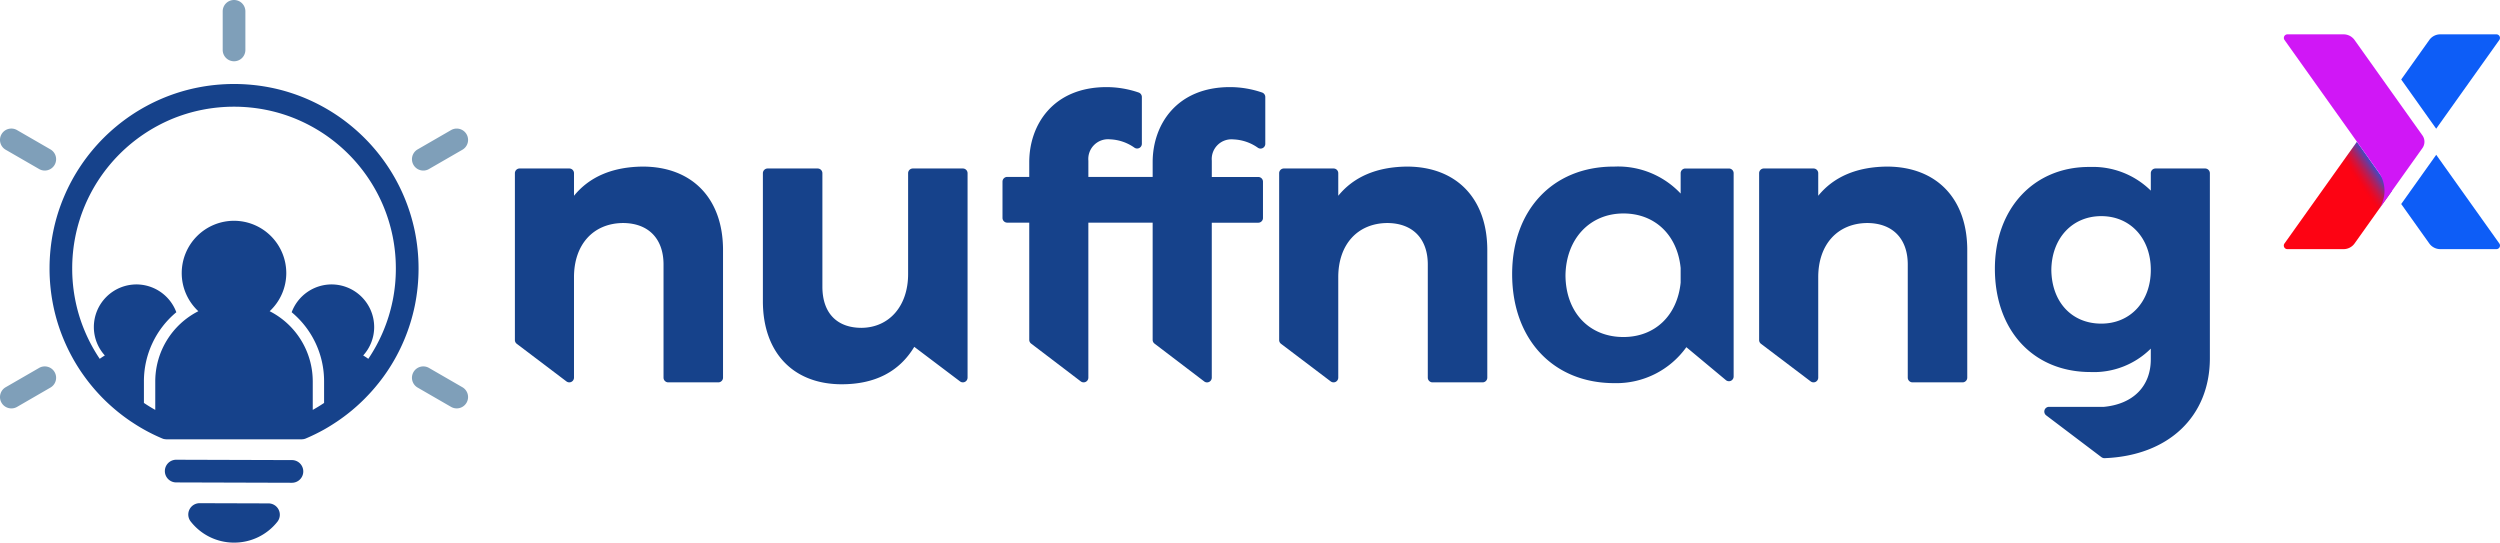 <?xml version="1.0" encoding="UTF-8"?>
<svg xmlns="http://www.w3.org/2000/svg" xmlns:xlink="http://www.w3.org/1999/xlink" id="Group_6173" data-name="Group 6173" width="314.598" height="68.284" viewBox="0 0 314.598 68.284">
  <defs>
    <linearGradient id="linear-gradient" x1="0.722" y1="0.439" x2="0.925" y2="0.301" gradientUnits="objectBoundingBox">
      <stop offset="0" stop-color="#fd0313"></stop>
      <stop offset="0.104" stop-color="#f70417"></stop>
      <stop offset="0.232" stop-color="#e80a26"></stop>
      <stop offset="0.373" stop-color="#cf143e"></stop>
      <stop offset="0.524" stop-color="#ac215f"></stop>
      <stop offset="0.681" stop-color="#7f328a"></stop>
      <stop offset="0.842" stop-color="#4946bd"></stop>
      <stop offset="1" stop-color="#0d5df7"></stop>
    </linearGradient>
  </defs>
  <g id="Group_457" data-name="Group 457" transform="translate(287.396 4.322)">
    <g id="Group_456" data-name="Group 456">
      <g id="Group_455" data-name="Group 455">
        <g id="Group_454" data-name="Group 454" transform="translate(14.771)">
          <path id="Path_2145" data-name="Path 2145" d="M982.709-560.682h-7.062a1.7,1.7,0,0,0-1.387.715L970.729-555l4.4,6.193,7.943-11.162A.45.45,0,0,0,982.709-560.682Z" transform="translate(-970.729 560.682)" fill="#0d5df7"></path>
          <path id="Path_2146" data-name="Path 2146" d="M970.729-545.208l3.531,4.962a1.7,1.7,0,0,0,1.387.715h7.062a.449.449,0,0,0,.367-.709L975.134-551.4Z" transform="translate(-970.729 566.559)" fill="#0d5df7"></path>
        </g>
        <path id="Path_2147" data-name="Path 2147" d="M962.136-538.893H969.2a1.7,1.7,0,0,0,1.387-.715l4.7-6.607-4.407-6.192-9.11,12.8A.448.448,0,0,0,962.136-538.893Z" transform="translate(-961.685 565.922)" fill="url(#linear-gradient)"></path>
        <path id="Path_2148" data-name="Path 2148" d="M979.122-547.969l-3.835-5.391-4.7-6.607a1.7,1.7,0,0,0-1.387-.715h-7.062a.449.449,0,0,0-.366.71l9.11,12.8,2.63,3.694,0,0a4.1,4.1,0,0,1,.839,2.5,4.1,4.1,0,0,1-.7,2.3l1.641-2.3h0l3.835-5.39A1.385,1.385,0,0,0,979.122-547.969Z" transform="translate(-961.685 560.682)" fill="#d017f6"></path>
      </g>
    </g>
  </g>
  <g id="Group_467" data-name="Group 467" transform="translate(0 0)">
    <g id="Group_458" data-name="Group 458" transform="translate(64.794 10.961)">
      <path id="Path_2149" data-name="Path 2149" d="M965.886-550.271h-6.25a.593.593,0,0,0-.593.595v2.19a10.376,10.376,0,0,0-7.6-2.979l-.177,0c-6.974,0-11.844,5.267-11.844,12.808,0,7.774,4.838,13,12.037,13a10.158,10.158,0,0,0,7.582-2.948v1.344c0,3.386-2.2,5.62-5.878,5.983h-6.928a.594.594,0,0,0-.563.405.6.6,0,0,0,.2.663l6.966,5.271a.424.424,0,0,0,.093.049.417.417,0,0,0,.059.033.6.6,0,0,0,.206.039h.023c8.054-.307,13.257-5.248,13.257-12.586v-23.273A.6.6,0,0,0,965.886-550.271Zm-6.843,12.759c0,3.982-2.564,6.763-6.234,6.763-3.714,0-6.238-2.721-6.283-6.757.044-3.985,2.628-6.77,6.283-6.77S959.043-541.493,959.043-537.511Z" transform="translate(-753.181 560.513)" fill="#16428b"></path>
      <path id="Path_2150" data-name="Path 2150" d="M895.63-555.936a12.489,12.489,0,0,0-4.041-.681c-6.723,0-9.731,4.741-9.731,9.442v1.859h-8.091v-2.051a2.482,2.482,0,0,1,2.724-2.677,5.692,5.692,0,0,1,3.079,1.052.594.594,0,0,0,.612.034.6.6,0,0,0,.317-.524v-5.891a.6.6,0,0,0-.4-.562,12.481,12.481,0,0,0-4.041-.681c-6.721,0-9.73,4.741-9.73,9.442v1.859h-2.773a.593.593,0,0,0-.593.593v4.568a.594.594,0,0,0,.593.594h2.773v14.745a.6.6,0,0,0,.234.472l6.25,4.759a.588.588,0,0,0,.359.122.605.605,0,0,0,.265-.062.593.593,0,0,0,.33-.532v-19.5h8.091v14.745a.6.6,0,0,0,.234.472l6.252,4.759a.584.584,0,0,0,.359.122.6.6,0,0,0,.265-.062.6.6,0,0,0,.33-.532v-19.5h5.849a.594.594,0,0,0,.594-.594v-4.568a.593.593,0,0,0-.594-.593H889.3v-2.051a2.481,2.481,0,0,1,2.723-2.677,5.7,5.7,0,0,1,3.08,1.052.591.591,0,0,0,.611.034.592.592,0,0,0,.317-.524v-5.891A.6.6,0,0,0,895.63-555.936Z" transform="translate(-801.602 556.617)" fill="#16428b"></path>
      <path id="Path_2151" data-name="Path 2151" d="M929.509-550.251h-5.481a.593.593,0,0,0-.594.593v2.558a10.811,10.811,0,0,0-8.362-3.392h-.185c-7.572.051-12.658,5.488-12.658,13.528,0,8.207,5.166,13.721,12.854,13.721a10.829,10.829,0,0,0,9.068-4.524l4.978,4.147a.6.6,0,0,0,.632.081.6.6,0,0,0,.341-.539v-25.58A.593.593,0,0,0,929.509-550.251Zm-6.076,12.517v1.846c-.423,4.157-3.245,6.842-7.2,6.842-4.315,0-7.247-3.106-7.292-7.719.046-4.609,3.044-7.828,7.292-7.828C920.2-544.594,923.025-541.877,923.433-537.734Z" transform="translate(-776.736 560.495)" fill="#16428b"></path>
      <path id="Path_2152" data-name="Path 2152" d="M841.464-550.493c-3.786.042-6.68,1.277-8.632,3.673v-2.839a.593.593,0,0,0-.593-.595h-6.252a.594.594,0,0,0-.593.595v20.994a.59.59,0,0,0,.235.472l6.25,4.732a.6.6,0,0,0,.359.121.607.607,0,0,0,.265-.062.6.6,0,0,0,.328-.532v-12.646c0-4.095,2.412-6.768,6.138-6.811,3.213,0,5.129,1.954,5.129,5.225v14.232a.594.594,0,0,0,.594.594h6.3a.594.594,0,0,0,.593-.594v-16.06C851.585-546.47,847.71-550.493,841.464-550.493Z" transform="translate(-825.394 560.495)" fill="#16428b"></path>
      <path id="Path_2153" data-name="Path 2153" d="M869.668-550.346h-6.3a.593.593,0,0,0-.593.594v12.694c0,4-2.355,6.721-5.85,6.764-3.137,0-4.936-1.886-4.936-5.178v-14.28a.6.6,0,0,0-.595-.594h-6.3a.6.6,0,0,0-.594.594v16.107c0,6.447,3.8,10.451,9.922,10.451,4.181,0,7.248-1.584,9.128-4.71l5.757,4.349a.592.592,0,0,0,.622.059.6.6,0,0,0,.328-.532v-25.724A.593.593,0,0,0,869.668-550.346Z" transform="translate(-813.293 560.588)" fill="#16428b"></path>
      <path id="Path_2154" data-name="Path 2154" d="M900.348-550.493c-3.786.042-6.68,1.277-8.632,3.673v-2.839a.593.593,0,0,0-.593-.595h-6.252a.593.593,0,0,0-.593.595v20.994a.59.59,0,0,0,.235.472l6.251,4.732a.6.6,0,0,0,.359.121.608.608,0,0,0,.265-.062.6.6,0,0,0,.328-.532v-12.646c0-4.095,2.412-6.768,6.138-6.811,3.213,0,5.129,1.954,5.129,5.225v14.232a.594.594,0,0,0,.594.594h6.3a.593.593,0,0,0,.593-.594v-16.06C910.469-546.47,906.594-550.493,900.348-550.493Z" transform="translate(-788.104 560.495)" fill="#16428b"></path>
      <path id="Path_2155" data-name="Path 2155" d="M937.328-550.493c-3.786.042-6.68,1.277-8.632,3.673v-2.839a.593.593,0,0,0-.593-.595h-6.252a.593.593,0,0,0-.593.595v20.994a.59.59,0,0,0,.235.472l6.251,4.732a.592.592,0,0,0,.359.121.6.6,0,0,0,.263-.062.6.6,0,0,0,.33-.532v-12.646c0-4.095,2.412-6.768,6.138-6.811,3.211,0,5.128,1.954,5.128,5.225v14.232a.6.6,0,0,0,.594.594h6.3a.593.593,0,0,0,.593-.594v-16.06C947.449-546.47,943.574-550.493,937.328-550.493Z" transform="translate(-764.685 560.495)" fill="#16428b"></path>
    </g>
    <g id="Group_464" data-name="Group 464">
      <g id="Group_459" data-name="Group 459" transform="translate(28.024)">
        <path id="Path_2156" data-name="Path 2156" d="M804.308-555.617a1.427,1.427,0,0,1-1.427-1.428V-561.9a1.427,1.427,0,0,1,1.427-1.428,1.427,1.427,0,0,1,1.428,1.428v4.856A1.427,1.427,0,0,1,804.308-555.617Z" transform="translate(-802.881 563.328)" fill="#7f9fb9"></path>
      </g>
      <g id="Group_460" data-name="Group 460" transform="translate(0 16.179)">
        <path id="Path_2157" data-name="Path 2157" d="M791.355-548.138a1.415,1.415,0,0,1-.712-.193l-4.206-2.427a1.428,1.428,0,0,1-.523-1.95,1.428,1.428,0,0,1,1.95-.523l4.206,2.429a1.425,1.425,0,0,1,.523,1.949A1.427,1.427,0,0,1,791.355-548.138Z" transform="translate(-785.723 553.422)" fill="#7f9fb9"></path>
      </g>
      <g id="Group_461" data-name="Group 461" transform="translate(0 46.109)">
        <path id="Path_2158" data-name="Path 2158" d="M787.152-529.813a1.429,1.429,0,0,1-1.238-.714,1.428,1.428,0,0,1,.523-1.95l4.206-2.429a1.428,1.428,0,0,1,1.95.523,1.426,1.426,0,0,1-.523,1.95L787.864-530A1.421,1.421,0,0,1,787.152-529.813Z" transform="translate(-785.723 535.097)" fill="#7f9fb9"></path>
      </g>
      <g id="Group_462" data-name="Group 462" transform="translate(51.841 46.108)">
        <path id="Path_2159" data-name="Path 2159" d="M823.094-529.813a1.432,1.432,0,0,1-.712-.191l-4.206-2.429a1.426,1.426,0,0,1-.521-1.95,1.425,1.425,0,0,1,1.948-.523l4.206,2.429a1.427,1.427,0,0,1,.523,1.95A1.427,1.427,0,0,1,823.094-529.813Z" transform="translate(-817.463 535.097)" fill="#7f9fb9"></path>
      </g>
      <g id="Group_463" data-name="Group 463" transform="translate(51.841 16.179)">
        <path id="Path_2160" data-name="Path 2160" d="M818.892-548.138a1.423,1.423,0,0,1-1.236-.715,1.424,1.424,0,0,1,.521-1.949l4.206-2.429a1.427,1.427,0,0,1,1.95.523,1.427,1.427,0,0,1-.523,1.95l-4.206,2.427A1.409,1.409,0,0,1,818.892-548.138Z" transform="translate(-817.463 553.423)" fill="#7f9fb9"></path>
      </g>
    </g>
    <g id="Group_466" data-name="Group 466" transform="translate(6.234 10.569)">
      <path id="Path_2161" data-name="Path 2161" d="M811.612-523.721a1.427,1.427,0,0,0-1.282-.812l-8.67-.026h0a1.429,1.429,0,0,0-1.284.8,1.426,1.426,0,0,0,.163,1.509,6.911,6.911,0,0,0,5.444,2.652H806a6.925,6.925,0,0,0,5.439-2.618A1.425,1.425,0,0,0,811.612-523.721Z" transform="translate(-782.772 577.311)" fill="#16428b"></path>
      <g id="Group_465" data-name="Group 465" transform="translate(14.507 47.284)">
        <path id="Path_2162" data-name="Path 2162" d="M814.418-525.008h0l-14.567-.044a1.429,1.429,0,0,1-1.424-1.432,1.428,1.428,0,0,1,1.427-1.423h0l14.567.044a1.428,1.428,0,0,1,1.424,1.432A1.428,1.428,0,0,1,814.418-525.008Z" transform="translate(-798.422 527.907)" fill="#16428b"></path>
      </g>
      <path id="Path_2163" data-name="Path 2163" d="M835.507-538.321a23.292,23.292,0,0,0-1.356-4.359,22.95,22.95,0,0,0-2.141-3.944,23.162,23.162,0,0,0-2.834-3.436,23.6,23.6,0,0,0-3.435-2.835,23.586,23.586,0,0,0-3.945-2.141,23.072,23.072,0,0,0-4.357-1.351,23.571,23.571,0,0,0-9.359,0,22.991,22.991,0,0,0-4.366,1.354,23.356,23.356,0,0,0-3.939,2.138,23.712,23.712,0,0,0-3.438,2.835,23.519,23.519,0,0,0-2.832,3.436,23.218,23.218,0,0,0-2.138,3.944,22.616,22.616,0,0,0-1.357,4.359,23.532,23.532,0,0,0-.47,4.679,23.425,23.425,0,0,0,.47,4.676,22.74,22.74,0,0,0,1.354,4.361,23.2,23.2,0,0,0,2.141,3.951c.322.47.66.936,1.008,1.378q.424.536.879,1.049l0,0c.306.343.619.678.941,1q.772.769,1.614,1.465l.039.034.018.015q.853.7,1.766,1.318c.046.031.093.059.139.09.492.328.995.64,1.512.928a22.517,22.517,0,0,0,2.238,1.1c.016.008.033.013.049.021l.021.008.116.046c.036.01.073.016.111.025l.047.011.02,0a1.377,1.377,0,0,0,.248.023H821.24a1.4,1.4,0,0,0,.265-.024l.011,0,.026-.007a1.115,1.115,0,0,0,.252-.077,23.606,23.606,0,0,0,2.293-1.122c.515-.288,1.013-.6,1.5-.923.049-.033.1-.064.152-.1a23.064,23.064,0,0,0,3.431-2.832c.106-.106.211-.214.313-.322.389-.4.764-.818,1.119-1.246q.2-.243.4-.49l.008-.013c.335-.42.662-.864,1-1.365a22.915,22.915,0,0,0,2.141-3.946,23.278,23.278,0,0,0,1.356-4.359,23.491,23.491,0,0,0,.47-4.679A23.516,23.516,0,0,0,835.507-538.321Zm-2.8,8.782a20.233,20.233,0,0,1-1.187,3.824,20.339,20.339,0,0,1-1.867,3.444c-.209-.15-.421-.294-.644-.423a5.327,5.327,0,0,0,1.383-3.58,5.368,5.368,0,0,0-5.361-5.36,5.368,5.368,0,0,0-5.021,3.5,11.277,11.277,0,0,1,4.078,8.7v2.716c-.462.31-.939.6-1.426.874v-3.59a9.921,9.921,0,0,0-5.421-8.83,6.556,6.556,0,0,0,2.091-4.8,6.586,6.586,0,0,0-6.579-6.579,6.586,6.586,0,0,0-6.579,6.579,6.555,6.555,0,0,0,2.091,4.8,9.918,9.918,0,0,0-5.421,8.83v3.59h0c-.488-.274-.965-.565-1.427-.877v-2.713a11.282,11.282,0,0,1,4.078-8.7,5.364,5.364,0,0,0-5.019-3.5,5.367,5.367,0,0,0-5.36,5.36,5.328,5.328,0,0,0,1.383,3.58c-.222.129-.434.273-.643.423a20.364,20.364,0,0,1-1.865-3.448,19.883,19.883,0,0,1-1.186-3.82,20.381,20.381,0,0,1-.413-4.1,20.472,20.472,0,0,1,.413-4.106,20.276,20.276,0,0,1,1.186-3.82,20.43,20.43,0,0,1,1.875-3.458,20.622,20.622,0,0,1,2.487-3.015,20.621,20.621,0,0,1,3.018-2.489,20.768,20.768,0,0,1,3.455-1.878,20.19,20.19,0,0,1,3.825-1.182,20.625,20.625,0,0,1,8.212,0,20.178,20.178,0,0,1,3.817,1.182,20.721,20.721,0,0,1,3.461,1.878,20.618,20.618,0,0,1,3.015,2.489,20.312,20.312,0,0,1,2.486,3.015,20.32,20.32,0,0,1,1.877,3.458,20.412,20.412,0,0,1,1.187,3.823,20.39,20.39,0,0,1,.413,4.1A20.377,20.377,0,0,1,832.709-529.538Z" transform="translate(-789.54 556.857)" fill="#16428b"></path>
    </g>
  </g>
</svg>
